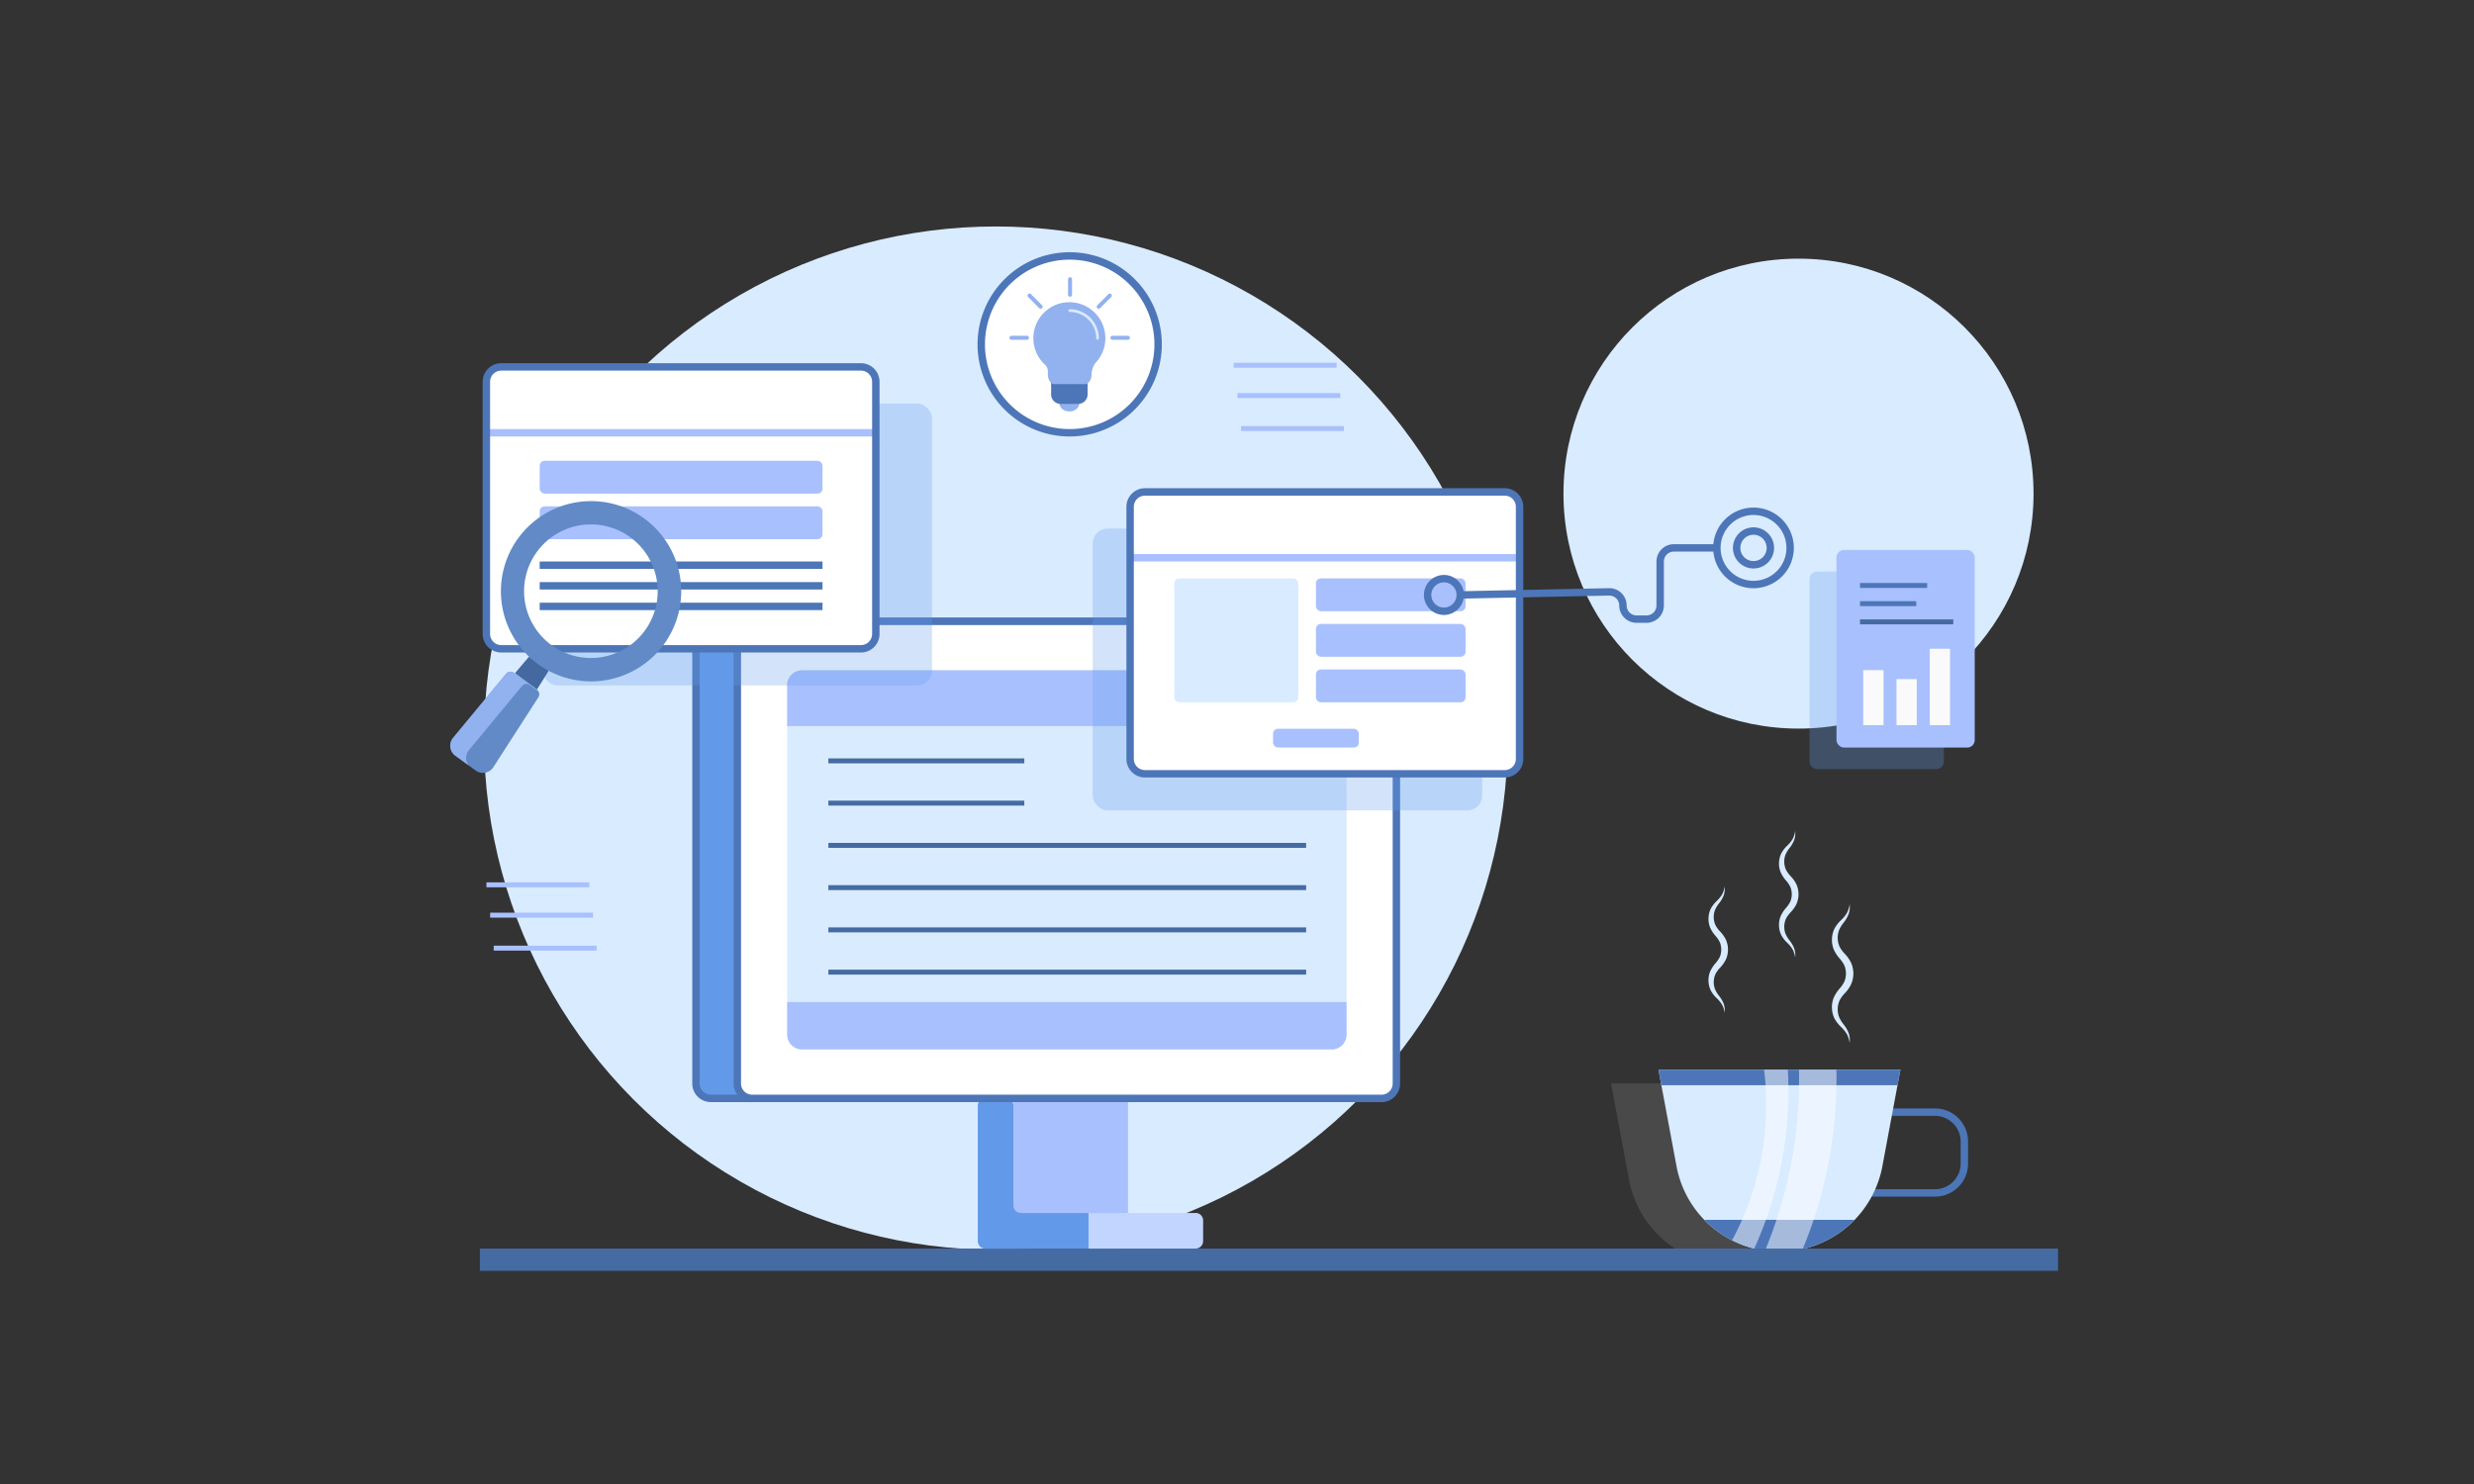 <svg xmlns="http://www.w3.org/2000/svg" viewBox="0 0 1000 600" id="web-exploring">
  <rect x="0" y="0" width="1000" height="600" fill="#333333" stroke="none"/>
  <g id="web_exploring">
    <circle cx="402.522" cy="298.441" r="206.878" fill="#d9ebff"></circle>
    <rect width="46.323" height="46.323" x="409.627" y="444.094" fill="#a9c0ff"></rect>
    <circle cx="726.964" cy="199.576" r="95.002" fill="#d9ebff"></circle>
    <g opacity=".28">
      <rect width="54.295" height="79.887" x="731.412" y="231.08" fill="#6299e8" rx="3"></rect>
    </g>
    <g opacity=".19">
      <path fill="#aaa" d="M749.001,438.051l-7.287,39.023a42.338,42.338,0,0,1-32.203,33.495,41.697,41.697,0,0,1-9.406,1.059,43.099,43.099,0,0,1-5.83-.399,38.81,38.81,0,0,1-4.359-.852,41.541,41.541,0,0,1-8.966-3.342,42.276,42.276,0,0,1-22.453-29.962l-7.288-39.023Z"></path>
    </g>
    <path fill="#4d76b8" d="M782.125,483.821H724.209a13.395,13.395,0,0,1-13.38-13.38v-8.91A13.395,13.395,0,0,1,724.209,448.151h57.916a13.395,13.395,0,0,1,13.38,13.38v8.91A13.395,13.395,0,0,1,782.125,483.821Zm-57.916-32.67a10.391,10.391,0,0,0-10.38,10.38v8.91A10.391,10.391,0,0,0,724.209,480.821h57.916a10.391,10.391,0,0,0,10.38-10.38v-8.91A10.391,10.391,0,0,0,782.125,451.151Z"></path>
    <path fill="#d9ebff" d="M768.155,432.491l-7.287,39.023a42.338,42.338,0,0,1-32.203,33.495,41.697,41.697,0,0,1-9.406,1.059,43.101,43.101,0,0,1-5.83-.399,38.81,38.81,0,0,1-4.359-.852,41.541,41.541,0,0,1-8.966-3.342,42.276,42.276,0,0,1-22.453-29.962l-7.288-39.023Z"></path>
    <path fill="#4d76b8" d="M688.893,493.211a42.293,42.293,0,0,0,60.732,0Z"></path>
    <polygon fill="#4d76b8" points="671.536 438.761 766.983 438.761 768.155 432.491 670.364 432.491 671.536 438.761"></polygon>
    <g opacity=".5">
      <path fill="#fff" d="M722.642,432.491a154.384,154.384,0,0,1-13.571,72.326,41.36,41.36,0,0,1-4.596-1.418,42.023,42.023,0,0,1-4.369-1.923,115.529,115.529,0,0,0,12.953-68.984Z"></path>
    </g>
    <g opacity=".5">
      <path fill="#fff" d="M742.277,432.491a180.49,180.49,0,0,1-13.613,72.518,42.513,42.513,0,0,1-9.406,1.059,43.088,43.088,0,0,1-5.829-.399,180.531,180.531,0,0,0,13.722-73.178Z"></path>
    </g>
    <rect width="41.595" height="2" x="198.127" y="369.011" fill="#a9c0ff"></rect>
    <rect width="41.595" height="2" x="196.614" y="356.742" fill="#a9c0ff"></rect>
    <rect width="41.595" height="2" x="199.565" y="382.343" fill="#a9c0ff"></rect>
    <rect width="41.595" height="2" x="500.177" y="158.938" fill="#a9c0ff"></rect>
    <rect width="41.595" height="2" x="498.664" y="146.67" fill="#a9c0ff"></rect>
    <rect width="41.595" height="2" x="501.615" y="172.271" fill="#a9c0ff"></rect>
    <path fill="#d9ebff" d="M697.099 358.363a8.161 8.161 0 0 1-.365 3.623 12.452 12.452 0 0 1-1.855 3.201 11.382 11.382 0 0 0-1.715 2.858 8.037 8.037 0 0 0 .276 6.077 11.331 11.331 0 0 0 1.914 2.58 12.817 12.817 0 0 1 2.252 3.211 9.844 9.844 0 0 1-.003 8.034 12.981 12.981 0 0 1-2.25 3.21 11.302 11.302 0 0 0-1.912 2.579 8.049 8.049 0 0 0-.73 2.976 7.968 7.968 0 0 0 .459 3.099 11.361 11.361 0 0 0 1.714 2.858 12.464 12.464 0 0 1 1.854 3.203 8.155 8.155 0 0 1 .363 3.624 9.047 9.047 0 0 0-1.052-3.312 12.542 12.542 0 0 0-2.183-2.646 12.619 12.619 0 0 1-2.324-2.989 9.351 9.351 0 0 1-.958-3.836 9.186 9.186 0 0 1 .681-3.961 13.606 13.606 0 0 1 2.124-3.27 11.485 11.485 0 0 0 1.789-2.636 7.918 7.918 0 0 0 .005-5.837 11.561 11.561 0 0 0-1.785-2.637 13.642 13.642 0 0 1-2.126-3.266 9.182 9.182 0 0 1-.683-3.959 9.311 9.311 0 0 1 .956-3.835 12.56 12.56 0 0 1 2.322-2.989 12.533 12.533 0 0 0 2.183-2.646A9.04 9.04 0 0 0 697.099 358.363ZM725.602 335.979a8.161 8.161 0 0 1-.365 3.623 12.451 12.451 0 0 1-1.855 3.201 11.388 11.388 0 0 0-1.715 2.858 8.037 8.037 0 0 0 .276 6.077 11.331 11.331 0 0 0 1.914 2.58 12.817 12.817 0 0 1 2.252 3.211 9.844 9.844 0 0 1-.003 8.034 12.985 12.985 0 0 1-2.25 3.211 11.302 11.302 0 0 0-1.912 2.579 8.045 8.045 0 0 0-.272 6.075 11.36 11.36 0 0 0 1.714 2.858 12.463 12.463 0 0 1 1.854 3.203 8.155 8.155 0 0 1 .363 3.624 9.047 9.047 0 0 0-1.052-3.312 12.541 12.541 0 0 0-2.183-2.646 12.624 12.624 0 0 1-2.324-2.989 9.351 9.351 0 0 1-.958-3.836 9.186 9.186 0 0 1 .681-3.961 13.606 13.606 0 0 1 2.124-3.27 11.485 11.485 0 0 0 1.789-2.636 7.918 7.918 0 0 0 .005-5.837 11.565 11.565 0 0 0-1.785-2.637 13.641 13.641 0 0 1-2.126-3.266 9.182 9.182 0 0 1-.683-3.96 9.31 9.31 0 0 1 .957-3.835 12.556 12.556 0 0 1 2.322-2.989 12.534 12.534 0 0 0 2.183-2.647A9.039 9.039 0 0 0 725.602 335.979ZM747.634 365.563a8.935 8.935 0 0 1-.401 3.976 13.662 13.662 0 0 1-2.035 3.512 12.497 12.497 0 0 0-1.882 3.137 8.82 8.82 0 0 0 .303 6.668 12.413 12.413 0 0 0 2.101 2.831 14.066 14.066 0 0 1 2.471 3.524 10.803 10.803 0 0 1-.004 8.817 14.264 14.264 0 0 1-2.47 3.523 12.387 12.387 0 0 0-2.098 2.831 8.834 8.834 0 0 0-.299 6.667 12.47 12.47 0 0 0 1.882 3.137 13.674 13.674 0 0 1 2.034 3.515 8.938 8.938 0 0 1 .398 3.977 9.927 9.927 0 0 0-1.153-3.635 13.768 13.768 0 0 0-2.396-2.904 13.848 13.848 0 0 1-2.55-3.28 10.238 10.238 0 0 1-1.051-4.21 10.069 10.069 0 0 1 .747-4.346 14.949 14.949 0 0 1 2.33-3.589 12.608 12.608 0 0 0 1.963-2.893 8.69 8.69 0 0 0 .005-6.405 12.692 12.692 0 0 0-1.959-2.894 14.948 14.948 0 0 1-2.333-3.584 10.088 10.088 0 0 1-.75-4.345 10.23 10.23 0 0 1 1.05-4.208 13.782 13.782 0 0 1 2.549-3.28 13.799 13.799 0 0 0 2.396-2.904A9.905 9.905 0 0 0 747.634 365.563Z"></path>
    <rect width="637.92" height="9" x="193.947" y="504.816" fill="#456ba3"></rect>
    <circle cx="432.374" cy="139.229" r="35.748" fill="#fff"></circle>
    <path fill="#92b1ef" d="M436.293,162.711c0,2.395-2.039,3.649-4.054,3.649s-4.054-1.254-4.054-3.649a.703.703,0,0,1,.703-.703H435.59a.703.703,0,0,1,.703.703Zm0,0"></path>
    <path fill="#4d76b8" d="M439.608,154.507v4.986a3.806,3.806,0,0,1-3.804,3.804H428.675a3.806,3.806,0,0,1-3.804-3.804v-4.986a.809.809,0,0,1,.809-.809h13.119a.809.809,0,0,1,.809.809Zm0,0"></path>
    <path fill="#92b1ef" d="M446.784 136.739a14.439 14.439 0 0 1-4.14 10.164 8.745 8.745 0 0 0-1.447 4.415c0 3.215-2.058 3.93-2.147 3.958a.792.792 0 0 1-.252.041H425.896a.809.809 0 0 1-.334-.072c-.47-.216-2-1.125-2-3.899v-.18c0-1.618 0-2.373-1.014-3.575a14.549 14.549 0 1 1 24.237-10.851ZM455.905 137.387h-6.25a.809.809 0 1 1 0-1.618h6.25a.809.809 0 0 1 0 1.618ZM444.104 124.813a.809.809 0 0 1-.572-1.381l4.499-4.499a.809.809 0 1 1 1.145 1.145l-4.503 4.497a.807.807 0 0 1-.569.238Zm-29.012 12.574h-6.25a.809.809 0 0 1 0-1.618h6.25a.809.809 0 1 1 0 1.618Zm5.552-12.574a.807.807 0 0 1-.572-.238l-4.499-4.499a.809.809 0 0 1 1.145-1.145l4.499 4.499a.809.809 0 0 1-.571 1.381ZM432.513 119.967a.809.809 0 0 1-.809-.809V112.908a.809.809 0 1 1 1.618 0v6.25a.809.809 0 0 1-.809.809Zm0 0"></path>
    <path fill="#d9ebff" d="M443.623,137.328a.539.539,0,0,1-.539-.539,10.68,10.68,0,0,0-10.667-10.667.539.539,0,1,1,0-1.079,11.759,11.759,0,0,1,11.746,11.746.539.539,0,0,1-.539.539Zm0,0"></path>
    <path fill="#4d76b8" d="M432.374,176.477a37.248,37.248,0,1,1,37.248-37.248A37.29,37.29,0,0,1,432.374,176.477Zm0-71.496a34.248,34.248,0,1,0,34.248,34.248A34.287,34.287,0,0,0,432.374,104.981Z"></path>
    <path fill="#6299e8" d="M409.627,487.416V447.094a3,3,0,0,0-3-3h-8.4a3,3,0,0,0-3,3V501.816a3,3,0,0,0,3,3h54.723a3,3,0,0,0,3-3v-8.4a3,3,0,0,0-3-3h-40.323A3,3,0,0,1,409.627,487.416Z"></path>
    <path fill="#c2d5ff" d="M439.989,490.416v14.4h43.323a3,3,0,0,0,3-3v-8.4a3,3,0,0,0-3-3Z"></path>
    <rect width="266.4" height="192.863" x="281.319" y="251.23" fill="#6299e8" rx="6"></rect>
    <path fill="#4d76b8" d="M541.719,445.594H287.319a7.509,7.509,0,0,1-7.5-7.5V257.23a7.509,7.509,0,0,1,7.5-7.5h254.4a7.508,7.508,0,0,1,7.5,7.5V438.094A7.508,7.508,0,0,1,541.719,445.594ZM287.319,252.73a4.505,4.505,0,0,0-4.5,4.5V438.094a4.505,4.505,0,0,0,4.5,4.5h254.4a4.505,4.505,0,0,0,4.5-4.5V257.23a4.505,4.505,0,0,0-4.5-4.5Z"></path>
    <rect width="266.4" height="192.863" x="298.027" y="251.23" fill="#fff" rx="6"></rect>
    <rect width="226.1" height="153.276" x="318.177" y="271.024" fill="#d9ebff" rx="6"></rect>
    <path fill="#4d76b8" d="M558.427,445.594H304.027a7.509,7.509,0,0,1-7.5-7.5V257.23a7.509,7.509,0,0,1,7.5-7.5H558.427a7.508,7.508,0,0,1,7.5,7.5V438.094A7.508,7.508,0,0,1,558.427,445.594ZM304.027,252.73a4.505,4.505,0,0,0-4.5,4.5V438.094a4.505,4.505,0,0,0,4.5,4.5H558.427a4.505,4.505,0,0,0,4.5-4.5V257.23a4.505,4.505,0,0,0-4.5-4.5Z"></path>
    <path fill="#a9c0ff" d="M538.277 271.024H324.177a6 6 0 0 0-6 6v16.522H544.277V277.024A6 6 0 0 0 538.277 271.024ZM318.177 405.153v13.147a6 6 0 0 0 6 6H538.277a6 6 0 0 0 6-6V405.153Z"></path>
    <rect width="79.2" height="2" x="334.827" y="306.628" fill="#456ba3"></rect>
    <rect width="79.2" height="2" x="334.827" y="323.712" fill="#456ba3"></rect>
    <rect width="193.12" height="2" x="334.827" y="340.795" fill="#456ba3"></rect>
    <rect width="193.12" height="2" x="334.827" y="357.878" fill="#456ba3"></rect>
    <rect width="193.12" height="2" x="334.827" y="374.961" fill="#456ba3"></rect>
    <rect width="193.12" height="2" x="334.827" y="392.044" fill="#456ba3"></rect>
    <g opacity=".28">
      <rect width="157.416" height="113.963" x="441.679" y="213.697" fill="#6299e8" rx="6"></rect>
    </g>
    <rect width="157.416" height="113.963" x="456.799" y="198.893" fill="#fff" rx="6"></rect>
    <rect width="157.416" height="3" x="456.799" y="224.018" fill="#a9c0ff"></rect>
    <path fill="#4d76b8" d="M608.215,314.355H462.799a7.508,7.508,0,0,1-7.5-7.5V204.893a7.508,7.508,0,0,1,7.5-7.5H608.215a7.508,7.508,0,0,1,7.5,7.5v101.962A7.508,7.508,0,0,1,608.215,314.355ZM462.799,200.393a4.505,4.505,0,0,0-4.5,4.5v101.962a4.505,4.505,0,0,0,4.5,4.5H608.215a4.505,4.505,0,0,0,4.5-4.5V204.893a4.505,4.505,0,0,0-4.5-4.5Z"></path>
    <rect width="50.105" height="50.105" x="474.667" y="233.845" fill="#d9ebff" rx="2"></rect>
    <rect width="60.48" height="13.272" x="531.907" y="233.845" fill="#a9c0ff" rx="2"></rect>
    <rect width="34.667" height="7.608" x="514.574" y="294.638" fill="#a9c0ff" rx="2"></rect>
    <rect width="60.48" height="13.272" x="531.907" y="252.262" fill="#a9c0ff" rx="2"></rect>
    <rect width="60.48" height="13.272" x="531.907" y="270.678" fill="#a9c0ff" rx="2"></rect>
    <g opacity=".28">
      <rect width="157.416" height="113.963" x="219.319" y="163.155" fill="#6299e8" rx="6"></rect>
    </g>
    <rect width="157.416" height="113.963" x="196.596" y="148.351" fill="#fff" rx="6"></rect>
    <rect width="157.416" height="3" x="196.597" y="173.476" fill="#a9c0ff"></rect>
    <path fill="#4d76b8" d="M348.012,263.814H202.597a7.508,7.508,0,0,1-7.5-7.5V154.352a7.508,7.508,0,0,1,7.5-7.5H348.012a7.508,7.508,0,0,1,7.5,7.5V256.314A7.508,7.508,0,0,1,348.012,263.814ZM202.597,149.852a4.505,4.505,0,0,0-4.5,4.5V256.314a4.505,4.505,0,0,0,4.5,4.5H348.012a4.505,4.505,0,0,0,4.5-4.5V154.352a4.505,4.505,0,0,0-4.5-4.5Z"></path>
    <rect width="114.317" height="13.272" x="218.146" y="186.304" fill="#a9c0ff" rx="2"></rect>
    <rect width="114.317" height="13.272" x="218.146" y="204.72" fill="#a9c0ff" rx="2"></rect>
    <rect width="114.317" height="3" x="218.146" y="227.018" fill="#4d76b8"></rect>
    <rect width="114.317" height="3" x="218.146" y="235.345" fill="#4d76b8"></rect>
    <rect width="114.317" height="3" x="218.146" y="243.673" fill="#4d76b8"></rect>
    <path fill="#4d76b8" d="M583.644 248.639a8.091 8.091 0 1 1 8.091-8.091A8.1 8.1 0 0 1 583.644 248.639Zm0-13.182a5.091 5.091 0 1 0 5.091 5.091A5.097 5.097 0 0 0 583.644 235.457ZM708.777 237.829a16.304 16.304 0 1 1 16.304-16.304A16.323 16.323 0 0 1 708.777 237.829Zm0-29.608a13.304 13.304 0 1 0 13.304 13.304A13.319 13.319 0 0 0 708.777 208.22Z"></path>
    <path fill="#4d76b8" d="M708.777 229.84a8.316 8.316 0 1 1 8.316-8.316A8.325 8.325 0 0 1 708.777 229.84Zm0-13.632a5.316 5.316 0 1 0 5.316 5.316A5.322 5.322 0 0 0 708.777 216.208ZM665.543 251.815h-4.034a7.016 7.016 0 0 1-7.008-7.008 3.978 3.978 0 0 0-1.203-2.863 4.047 4.047 0 0 0-2.887-1.144l-60.145 1.247-.062-2.999 60.145-1.247a7.007 7.007 0 0 1 7.153 7.006 4.012 4.012 0 0 0 4.008 4.008h4.034a4.012 4.012 0 0 0 4.008-4.008V227.032a7.015 7.015 0 0 1 7.007-7.007h18.375v3H676.559a4.012 4.012 0 0 0-4.007 4.007v17.775A7.016 7.016 0 0 1 665.543 251.815Z"></path>
    <rect width="55.873" height="79.887" x="742.314" y="222.358" fill="#a9c0ff" rx="3"></rect>
    <rect width="22.738" height="2" x="751.822" y="243.069" fill="#4d76b8"></rect>
    <rect width="27.154" height="2" x="751.822" y="235.708" fill="#4d76b8"></rect>
    <rect width="37.706" height="2" x="751.822" y="250.43" fill="#456ba3"></rect>
    <rect width="8.194" height="18.63" x="766.578" y="274.566" fill="#fafafa"></rect>
    <rect width="8.194" height="22.249" x="753.125" y="270.947" fill="#fafafa"></rect>
    <rect width="8.194" height="30.894" x="780.03" y="262.302" fill="#fafafa"></rect>
    <path fill="#618ac6" d="M184.032,305.526a4.966,4.966,0,0,1-.874-7.212L204.584,272.407a2.283,2.283,0,0,1,3.103-.378l9.338,6.827a2.284,2.284,0,0,1,.583,3.077l-18.201,28.248a4.967,4.967,0,0,1-7.116,1.365l-8.258-6.019Zm0,0"></path>
    <path fill="#92b1ef" d="M184.037,305.518a4.971,4.971,0,0,1-.887-7.21l21.44-25.903a2.269,2.269,0,0,1,3.097-.371l9.336,6.814a2.439,2.439,0,0,1,.626.679l-3.528-2.58a2.281,2.281,0,0,0-3.095.39l-21.44,25.903a4.937,4.937,0,0,0-.103,6.251l-5.447-3.973Zm0,0"></path>
    <rect width="102.372" height="102.372" x="175.421" y="204.688" fill="none" transform="rotate(-8.881 226.607 255.874)"></rect>
    <path fill="#4469a0" d="M221.781,271.206l-4.737,7.564-8.873-6.595,5.67-6.698Zm-7.939-5.729"></path>
    <path fill="#618ac6" d="M274.911,233.432a36.437,36.437,0,1,0-30.38,41.62A36.455,36.455,0,0,0,274.911,233.432Zm-31.9,32.28a27.004,27.004,0,1,1,22.51-30.85A27.003,27.003,0,0,1,243.011,265.712Z"></path>
  </g>
</svg>
